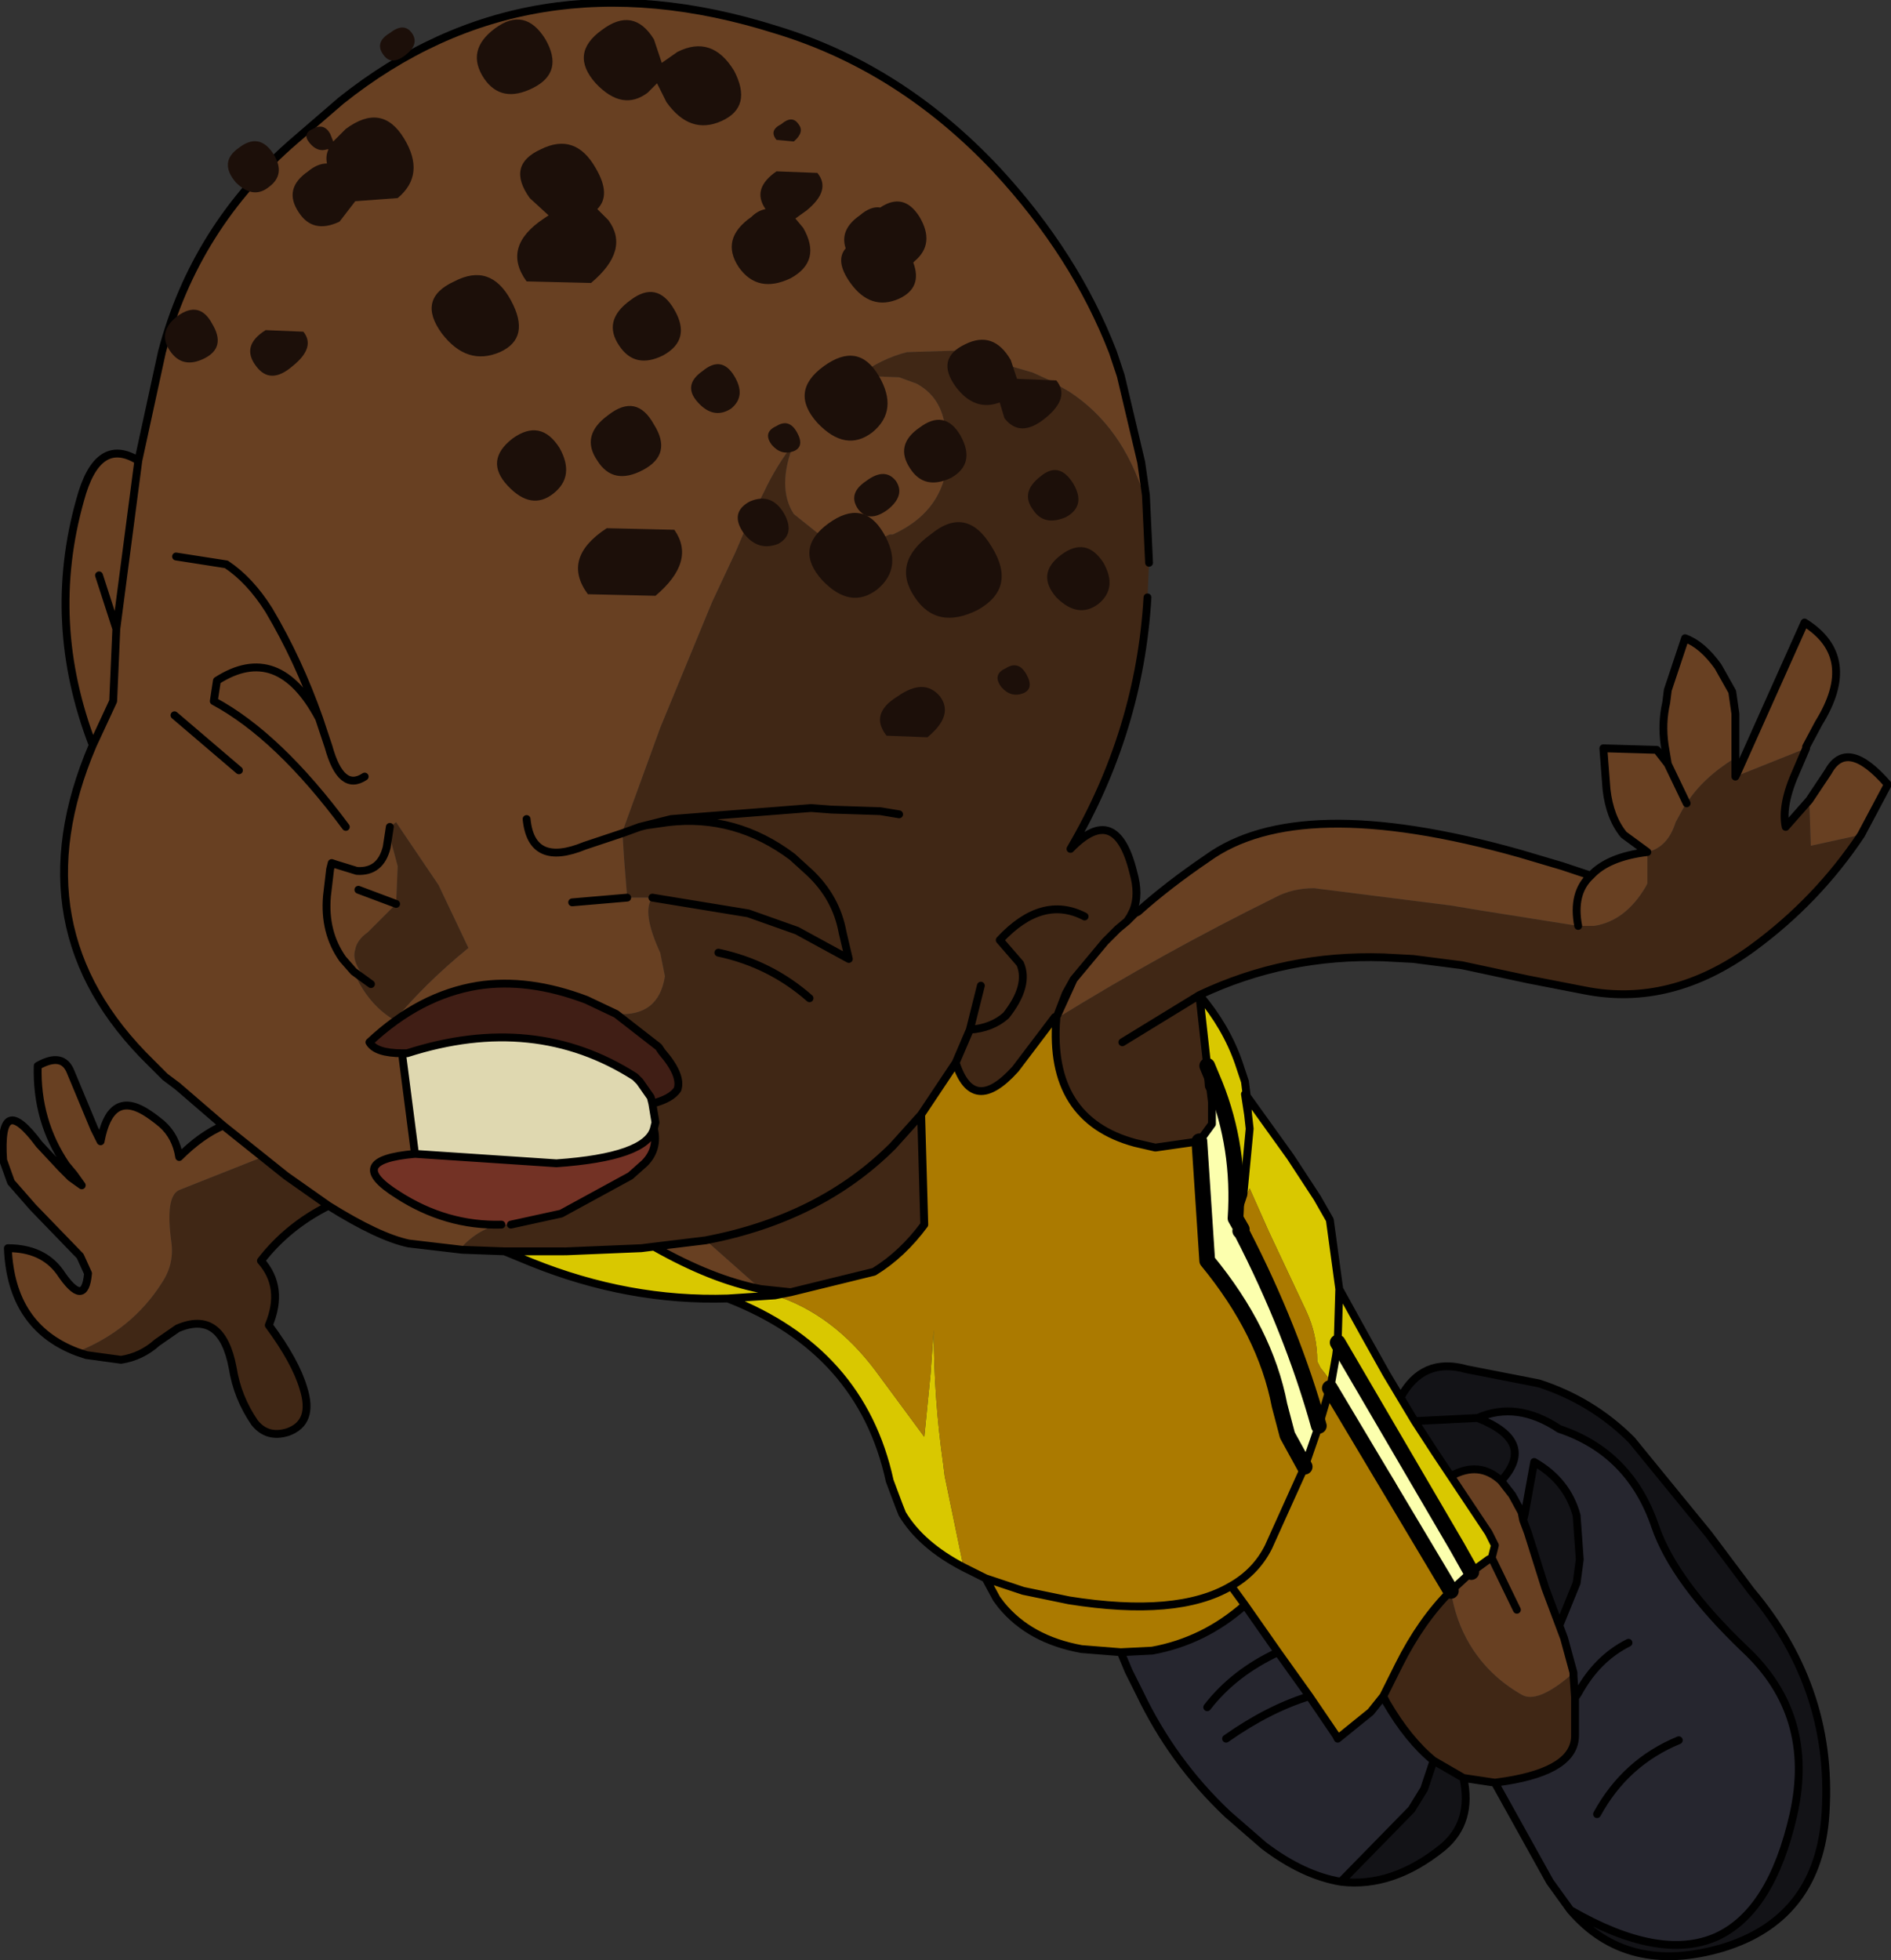 <?xml version="1.0" encoding="UTF-8" standalone="no"?>
<svg xmlns:xlink="http://www.w3.org/1999/xlink" height="62.35px" width="60.15px" xmlns="http://www.w3.org/2000/svg">
  <rect width="100%" height="100%" fill="#333333" stroke="none"/>
  <g transform="matrix(1.0, 0.0, 0.0, 1.0, 9.6, -17.7)">
    <path d="M44.05 43.25 Q44.55 42.45 45.6 41.8 L45.6 42.35 45.6 42.4 47.85 41.5 47.55 42.2 Q47.05 43.3 47.2 44.0 L47.95 43.15 48.0 44.6 49.6 44.25 Q48.2 46.35 46.15 47.85 43.55 49.75 40.8 49.2 L39.0 48.85 36.9 48.4 35.35 48.2 34.4 48.15 Q31.3 48.05 28.55 49.35 L28.8 51.6 28.85 52.25 28.9 52.35 28.9 52.9 28.95 53.45 28.55 54.0 27.15 54.2 26.5 54.05 Q23.75 53.3 24.0 50.1 27.4 48.0 30.95 46.25 31.5 45.95 32.2 45.95 L36.55 46.5 37.45 46.65 40.6 47.15 41.1 47.15 Q42.1 47.0 42.75 45.9 L42.8 45.8 42.8 44.8 Q43.45 44.65 43.7 43.85 L44.0 43.3 44.05 43.25 M37.95 74.4 L36.95 74.25 36.0 73.7 Q35.2 73.05 34.5 71.85 L34.4 71.65 34.9 70.65 Q35.6 69.25 36.55 68.3 36.7 69.25 37.15 70.0 37.75 71.0 38.8 71.6 39.3 71.9 40.4 70.95 L40.45 71.0 40.5 71.7 40.5 72.8 40.5 72.9 Q40.5 74.0 38.3 74.35 L37.95 74.4 M6.45 57.5 L5.1 57.45 5.05 57.4 Q5.65 56.75 6.35 56.65 L6.65 56.65 8.25 56.3 10.45 55.1 10.9 54.7 Q11.35 54.25 11.2 53.6 L11.25 53.4 11.15 52.8 Q11.75 52.65 11.95 52.35 12.1 51.9 11.45 51.15 L11.35 51.0 10.0 49.95 Q11.35 50.05 11.55 48.75 L11.4 48.0 Q10.8 46.7 11.15 46.25 L10.35 46.25 10.25 45.0 10.2 44.2 10.2 44.15 11.4 40.85 13.05 36.85 13.8 35.25 14.1 34.55 14.7 33.35 Q15.1 32.5 15.65 31.8 L15.7 31.7 15.65 31.8 Q15.1 33.2 15.65 34.05 L16.4 34.65 16.75 34.8 18.35 34.85 18.7 34.7 18.8 34.7 Q20.55 33.9 20.55 32.05 L20.5 31.45 20.45 31.2 Q20.3 30.3 19.55 29.9 L19.0 29.7 17.7 29.65 Q18.45 29.1 19.25 28.9 L20.85 28.85 23.25 29.55 23.8 29.8 24.05 29.95 24.4 30.15 Q26.1 31.25 26.8 33.5 L26.85 33.8 26.95 35.6 26.9 36.7 Q26.65 40.95 24.45 44.7 25.9 43.2 26.45 45.45 26.65 46.15 26.45 46.65 L26.35 46.85 26.25 47.0 25.95 47.25 25.55 47.65 24.55 48.85 24.3 49.3 24.05 49.95 23.95 50.05 22.7 51.7 Q21.35 53.2 20.8 51.5 L19.7 53.15 19.8 56.65 Q19.1 57.6 18.2 58.15 L15.55 58.8 14.6 58.7 12.85 57.15 Q16.5 56.45 18.8 54.15 L19.7 53.15 18.8 54.15 Q16.5 56.45 12.85 57.15 L11.2 57.35 10.8 57.4 8.4 57.5 8.35 57.5 6.45 57.5 M0.85 56.05 Q-0.45 56.7 -1.3 57.8 -0.55 58.65 -1.05 59.85 -0.2 61.0 0.05 61.85 0.4 62.95 -0.45 63.25 -1.1 63.45 -1.5 62.95 -2.05 62.15 -2.2 61.2 -2.55 59.35 -3.95 59.95 L-4.6 60.4 Q-5.1 60.85 -5.75 60.95 L-6.85 60.8 -7.15 60.7 Q-5.4 60.0 -4.45 58.5 -4.05 57.9 -4.15 57.2 -4.35 55.75 -3.9 55.55 L-1.25 54.5 -0.5 55.1 0.85 56.05 M26.1 50.85 L28.55 49.35 26.1 50.85 M19.0 43.6 L18.4 43.5 16.85 43.45 16.2 43.4 11.75 43.75 10.95 43.95 10.75 44.0 10.2 44.2 10.75 44.0 10.95 43.95 11.75 43.75 16.2 43.4 16.85 43.45 18.4 43.5 19.0 43.6 M1.65 48.6 L2.2 49.0 Q1.55 48.35 1.7 47.9 1.75 47.6 2.1 47.35 L3.0 46.45 3.05 45.25 2.85 44.5 2.8 44.0 3.0 43.85 3.2 44.15 4.35 45.85 5.3 47.85 Q3.95 48.95 2.95 50.15 2.1 49.65 1.65 48.6 M10.95 43.95 L11.65 43.85 Q13.8 43.6 15.6 44.95 L16.15 45.45 Q17.0 46.25 17.2 47.35 L17.4 48.2 15.75 47.3 14.2 46.75 11.15 46.25 14.2 46.75 15.75 47.3 17.4 48.2 17.2 47.35 Q17.0 46.25 16.15 45.45 L15.6 44.95 Q13.8 43.6 11.65 43.85 L10.95 43.95 M16.15 49.45 Q14.9 48.35 13.25 48.0 14.9 48.35 16.15 49.45 M24.9 46.85 Q23.55 46.15 22.2 47.6 L22.85 48.35 Q23.15 49.05 22.4 50.0 21.95 50.4 21.25 50.45 L21.6 49.05 21.25 50.45 Q21.95 50.4 22.4 50.0 23.15 49.05 22.85 48.35 L22.2 47.6 Q23.55 46.15 24.9 46.85 M21.25 50.45 L20.8 51.5 21.25 50.45" fill="#402715" fill-rule="evenodd" stroke="none"/>
    <path d="M43.45 42.0 L43.35 41.4 Q43.25 40.7 43.4 40.05 L43.45 39.65 44.0 38.0 Q44.55 38.2 45.05 38.9 L45.5 39.7 45.6 40.4 45.6 42.35 45.6 41.8 Q44.55 42.45 44.05 43.25 L43.45 42.0 44.05 43.25 44.0 43.3 43.7 43.85 Q43.45 44.65 42.8 44.8 L42.8 45.8 42.75 45.9 Q42.1 47.0 41.1 47.15 L40.6 47.15 37.45 46.65 36.55 46.5 32.2 45.95 Q31.5 45.95 30.95 46.25 27.4 48.0 24.0 50.1 L24.05 49.95 24.55 48.85 25.55 47.65 25.95 47.25 26.25 47.0 26.5 46.75 26.6 46.7 Q27.55 45.85 28.8 45.0 30.25 43.95 32.7 43.9 35.2 43.85 38.75 44.85 L40.1 45.25 41.0 45.55 Q41.55 44.95 42.8 44.8 L42.05 44.25 Q41.6 43.7 41.5 42.8 L41.4 41.5 43.1 41.55 43.45 42.0 M45.6 42.4 L45.65 42.3 47.8 37.5 Q49.55 38.6 48.25 40.7 L47.85 41.45 47.85 41.5 45.6 42.4 M47.95 43.15 L48.55 42.25 Q49.15 41.15 50.45 42.65 L49.6 44.25 48.0 44.6 47.95 43.15 M5.1 57.45 L3.4 57.25 Q2.45 57.05 0.85 56.05 L-0.5 55.1 -1.25 54.5 -3.9 55.55 Q-4.35 55.75 -4.15 57.2 -4.05 57.9 -4.45 58.5 -5.4 60.0 -7.15 60.7 -9.25 59.9 -9.35 57.4 -8.25 57.4 -7.7 58.15 -6.9 59.35 -6.8 58.2 L-7.05 57.65 -8.55 56.1 -9.25 55.3 -9.5 54.6 Q-9.65 52.35 -8.35 54.1 L-7.65 54.85 -7.6 54.9 -7.35 55.15 -7.0 55.4 -7.25 55.05 -7.5 54.75 Q-8.45 53.35 -8.4 51.6 -7.6 51.15 -7.35 51.8 L-6.6 53.6 -6.4 54.0 Q-6.1 52.4 -5.0 53.05 -4.75 53.2 -4.45 53.45 -4.0 53.85 -3.9 54.5 -3.2 53.8 -2.5 53.5 L-3.95 52.25 -4.35 51.95 -4.8 51.5 Q-9.15 47.25 -6.65 41.4 -8.15 37.5 -7.05 33.6 -6.5 31.55 -5.2 32.35 L-4.45 28.9 Q-3.4 24.9 -0.2 22.15 L1.25 20.9 Q7.2 16.15 15.1 18.65 19.05 19.85 22.1 23.1 24.6 25.8 25.8 28.9 L26.05 29.65 26.7 32.4 26.85 33.45 26.95 35.6 26.85 33.8 26.8 33.5 Q26.1 31.25 24.4 30.15 L24.05 29.95 23.8 29.8 23.25 29.55 20.85 28.85 19.25 28.9 Q18.45 29.1 17.7 29.65 L19.0 29.7 19.55 29.9 Q20.3 30.3 20.45 31.2 L20.5 31.45 20.55 32.05 Q20.55 33.9 18.8 34.7 L18.7 34.7 18.35 34.85 16.75 34.8 16.4 34.65 15.65 34.05 Q15.1 33.2 15.65 31.8 L15.7 31.7 15.65 31.8 Q15.1 32.5 14.7 33.35 L14.1 34.55 13.8 35.25 13.05 36.85 11.4 40.85 10.2 44.15 10.2 44.2 9.0 44.6 Q7.3 45.3 7.15 43.75 7.3 45.3 9.0 44.6 L10.2 44.2 10.25 45.0 10.35 46.25 11.15 46.25 Q10.8 46.7 11.4 48.0 L11.55 48.75 Q11.35 50.05 10.0 49.95 L9.05 49.5 Q7.2 48.8 5.6 49.05 3.75 49.35 2.15 50.85 2.35 51.2 3.2 51.2 L3.2 51.3 3.6 54.4 Q1.3 54.6 3.05 55.7 4.6 56.7 6.35 56.65 5.65 56.75 5.05 57.4 L5.1 57.45 M28.95 53.45 L28.9 52.9 28.9 52.35 28.95 52.75 28.95 52.85 28.95 53.45 M40.6 47.15 Q40.4 46.1 41.0 45.55 40.4 46.1 40.6 47.15 M1.65 48.6 L1.3 48.2 Q0.7 47.35 0.8 46.2 L0.9 45.35 0.95 45.15 1.1 45.2 1.75 45.4 Q2.5 45.45 2.7 44.65 L2.8 44.0 2.7 44.65 Q2.5 45.45 1.75 45.4 L1.1 45.2 0.95 45.15 0.9 45.35 0.8 46.2 Q0.7 47.35 1.3 48.2 L1.65 48.6 Q2.1 49.65 2.95 50.15 3.95 48.95 5.3 47.85 L4.35 45.85 3.2 44.15 3.0 43.85 2.8 44.0 2.85 44.5 3.05 45.25 3.0 46.45 2.1 47.35 Q1.75 47.6 1.7 47.9 1.55 48.35 2.2 49.0 L1.65 48.6 M1.4 44.0 Q-0.75 41.1 -2.8 40.0 L-2.7 39.35 Q-0.75 38.1 0.55 40.55 L0.85 41.45 Q1.25 42.9 2.0 42.4 1.25 42.9 0.85 41.45 L0.55 40.55 Q-0.75 38.1 -2.7 39.35 L-2.8 40.0 Q-0.75 41.1 1.4 44.0 M1.8 46.0 L3.0 46.45 1.8 46.0 M8.6 46.4 L10.35 46.25 8.6 46.4 M36.55 68.3 L37.2 67.7 37.75 67.3 37.85 67.25 37.95 66.85 37.75 66.45 36.55 64.65 Q37.45 64.15 38.15 64.8 L38.5 65.25 38.8 65.8 38.85 66.05 39.0 66.45 39.55 68.2 40.0 69.4 40.15 69.8 40.45 70.9 40.45 71.0 40.4 70.95 Q39.3 71.9 38.8 71.6 37.75 71.0 37.15 70.0 36.7 69.25 36.55 68.3 M24.05 49.95 L24.0 50.05 23.95 50.05 24.05 49.95 M38.65 68.9 L37.85 67.25 38.65 68.9 M12.85 57.15 L14.6 58.7 Q13.05 58.4 11.2 57.35 L12.85 57.15 M-1.25 54.5 L-2.5 53.5 -1.25 54.5 M-5.9 37.7 L-6.45 36.0 -5.9 37.7 -5.2 32.35 -5.9 37.7 -6.0 40.0 -6.65 41.4 -6.0 40.0 -5.9 37.7 M-4.05 40.45 L-2.0 42.2 -4.05 40.45 M-4.0 35.4 L-2.4 35.65 Q-1.65 36.15 -1.05 37.1 -0.1 38.7 0.55 40.55 -0.1 38.7 -1.05 37.1 -1.65 36.15 -2.4 35.65 L-4.0 35.4" fill="#684022" fill-rule="evenodd" stroke="none"/>
    <path d="M28.55 49.35 Q29.4 50.35 29.8 51.5 L30.0 52.1 30.05 52.5 30.0 52.5 30.1 53.15 30.05 52.55 31.45 54.5 32.3 55.8 32.7 56.5 33.0 58.7 33.8 60.15 34.5 61.4 34.95 62.15 35.4 62.9 36.05 63.9 36.55 64.65 37.75 66.45 37.95 66.85 37.85 67.25 37.75 67.3 37.2 67.7 36.75 66.9 32.95 60.4 32.9 60.8 32.75 61.65 32.4 61.2 32.3 61.0 Q32.3 60.15 31.95 59.4 L30.75 56.85 30.15 55.5 29.7 56.45 29.95 55.7 30.15 53.6 30.1 53.15 30.15 53.6 29.95 55.7 29.7 56.45 Q29.85 54.2 29.05 52.2 L28.85 52.25 28.8 51.6 28.55 49.35 M21.05 67.55 Q19.7 66.85 19.1 65.85 L19.0 65.6 18.7 64.8 Q17.8 60.65 13.55 59.0 10.4 59.1 7.3 57.85 L6.45 57.5 8.35 57.5 8.4 57.5 10.8 57.4 11.2 57.35 Q13.05 58.4 14.6 58.7 L15.55 58.8 15.05 58.9 Q16.9 59.5 18.25 61.3 L19.8 63.4 20.0 61.4 20.1 60.0 Q20.1 62.15 20.4 64.25 L20.45 64.65 21.05 67.55 M29.9 56.8 L29.9 56.9 29.85 56.85 29.9 56.8 M33.0 58.7 L32.95 60.4 33.0 58.7 M28.8 51.6 L29.05 52.2 28.8 51.6 M13.55 59.0 L15.05 58.9 13.55 59.0" fill="#d9c800" fill-rule="evenodd" stroke="none"/>
    <path d="M28.55 54.0 L28.95 53.45 28.95 52.85 28.95 52.75 28.9 52.35 28.85 52.25 29.05 52.2 Q29.85 54.2 29.7 56.45 L29.9 56.8 29.85 56.85 29.9 56.9 Q31.5 60.0 32.35 63.05 L31.9 64.35 31.35 63.35 31.1 62.4 Q30.65 60.05 28.8 57.8 L28.55 54.0 M32.7 61.85 L32.75 61.65 32.9 60.8 32.95 60.4 36.75 66.9 37.2 67.7 36.55 68.3 36.2 67.55 34.75 64.8 33.0 62.05 32.8 61.75 32.7 61.85" fill="#fcffae" fill-rule="evenodd" stroke="none"/>
    <path d="M26.05 70.25 L24.8 70.15 Q23.15 69.85 22.25 68.75 L22.1 68.55 21.75 67.9 21.05 67.55 20.45 64.65 20.4 64.25 Q20.1 62.15 20.1 60.0 L20.0 61.4 19.8 63.4 18.25 61.3 Q16.9 59.5 15.05 58.9 L15.55 58.8 18.2 58.15 Q19.1 57.6 19.8 56.65 L19.7 53.15 20.8 51.5 Q21.35 53.2 22.7 51.7 L23.95 50.05 24.0 50.1 Q23.75 53.3 26.5 54.05 L27.15 54.2 28.55 54.0 28.8 57.8 Q30.65 60.05 31.1 62.4 L31.35 63.35 31.9 64.35 32.35 63.05 Q31.5 60.0 29.9 56.9 L29.9 56.8 29.7 56.45 30.15 55.5 30.75 56.85 31.95 59.4 Q32.3 60.15 32.3 61.0 L32.4 61.2 32.75 61.65 32.7 61.85 32.8 61.75 33.0 62.05 34.75 64.8 36.2 67.55 36.55 68.3 Q35.6 69.25 34.9 70.65 L34.4 71.65 34.0 72.15 32.95 73.0 32.9 72.9 32.05 71.65 31.05 70.25 30.7 69.75 30.0 68.75 Q28.7 69.9 27.05 70.2 L26.05 70.25 M32.7 61.85 L32.6 62.2 32.35 63.05 32.6 62.2 32.7 61.85 36.55 68.3 32.7 61.85 M21.75 67.9 L22.65 68.2 22.95 68.3 24.4 68.6 Q27.85 69.15 29.55 68.15 L29.6 68.2 30.0 68.75 29.6 68.2 29.55 68.15 Q27.85 69.15 24.4 68.6 L22.95 68.3 22.65 68.2 21.75 67.9 M29.55 68.15 Q30.35 67.7 30.75 66.9 L31.9 64.35 30.75 66.9 Q30.35 67.7 29.55 68.15" fill="#ab7a00" fill-rule="evenodd" stroke="none"/>
    <path d="M34.95 62.15 Q35.65 60.85 37.05 61.25 L39.35 61.7 Q41.05 62.25 42.3 63.5 L44.75 66.5 46.1 68.3 Q48.8 71.5 48.45 75.6 48.15 78.75 45.2 79.65 42.15 80.55 40.35 78.45 43.2 80.1 45.0 79.3 46.75 78.5 47.45 75.4 48.15 72.25 45.9 70.15 43.65 68.0 43.05 66.25 42.25 63.9 40.0 63.15 38.65 62.25 37.4 62.8 39.3 63.55 38.15 64.8 37.45 64.15 36.55 64.65 L36.05 63.9 35.4 62.9 37.4 62.8 35.4 62.9 34.95 62.15 M36.95 74.25 Q37.25 75.65 36.3 76.45 34.7 77.75 33.05 77.55 L35.3 75.25 35.7 74.6 36.0 73.7 36.95 74.25 M38.9 65.85 L39.2 64.2 Q40.25 64.8 40.55 65.9 L40.65 67.3 40.55 68.05 40.0 69.4 39.55 68.2 39.0 66.45 38.85 66.05 38.9 65.85" fill="#131317" fill-rule="evenodd" stroke="none"/>
    <path d="M40.35 78.45 L39.7 77.55 37.95 74.4 38.3 74.35 Q40.5 74.0 40.5 72.9 L40.5 72.8 40.5 71.7 40.45 71.0 40.45 70.9 40.15 69.8 40.0 69.4 40.55 68.05 40.65 67.3 40.55 65.9 Q40.25 64.8 39.2 64.2 L38.9 65.85 38.8 65.8 38.5 65.25 38.15 64.8 Q39.3 63.55 37.4 62.8 38.65 62.25 40.0 63.15 42.25 63.9 43.05 66.25 43.65 68.0 45.9 70.15 48.15 72.25 47.45 75.4 46.75 78.5 45.0 79.3 43.2 80.1 40.35 78.45 M33.05 77.55 Q31.85 77.35 30.6 76.4 L29.45 75.4 Q27.7 73.75 26.65 71.55 L26.3 70.85 26.05 70.25 27.05 70.2 Q28.7 69.9 30.0 68.75 L30.7 69.75 31.05 70.25 32.05 71.65 32.9 72.9 32.95 73.0 34.0 72.15 34.4 71.65 34.5 71.85 Q35.2 73.05 36.0 73.7 L35.7 74.6 35.3 75.25 33.05 77.55 M42.2 69.95 Q41.2 70.45 40.6 71.55 L40.5 71.7 40.6 71.55 Q41.2 70.45 42.2 69.95 M29.4 73.0 Q30.75 72.05 32.05 71.65 30.75 72.05 29.4 73.0 M28.8 72.0 Q29.65 70.9 31.05 70.25 29.65 70.9 28.8 72.0 M43.8 73.05 Q42.1 73.75 41.2 75.4 42.1 73.75 43.8 73.05" fill="#26262f" fill-rule="evenodd" stroke="none"/>
    <path d="M3.2 51.2 L3.35 51.2 Q7.4 49.9 10.6 51.95 L10.75 52.1 11.1 52.6 11.15 52.8 11.25 53.4 11.2 53.6 Q10.95 54.5 8.1 54.7 L3.6 54.4 3.2 51.3 3.2 51.2" fill="#dfd8b0" fill-rule="evenodd" stroke="none"/>
    <path d="M11.15 52.8 L11.1 52.6 10.75 52.1 10.6 51.95 Q7.4 49.9 3.35 51.2 L3.2 51.2 Q2.35 51.2 2.15 50.85 3.75 49.35 5.6 49.05 7.2 48.8 9.05 49.5 L10.0 49.95 11.35 51.0 11.45 51.15 Q12.1 51.9 11.95 52.35 11.75 52.65 11.15 52.8" fill="#401e15" fill-rule="evenodd" stroke="none"/>
    <path d="M3.6 54.4 L8.1 54.7 Q10.95 54.5 11.2 53.6 11.35 54.25 10.9 54.7 L10.45 55.1 8.25 56.3 6.65 56.65 6.35 56.65 Q4.6 56.7 3.05 55.7 1.3 54.6 3.6 54.4" fill="#733225" fill-rule="evenodd" stroke="none"/>
    <path d="M45.6 42.35 L45.6 40.4 45.5 39.7 45.05 38.9 Q44.55 38.2 44.0 38.0 L43.45 39.65 43.4 40.05 Q43.25 40.7 43.35 41.4 L43.45 42.0 44.05 43.25 M45.6 42.35 L45.6 42.4 45.65 42.3 47.8 37.5 Q49.55 38.6 48.25 40.7 L47.85 41.45 47.85 41.5 47.55 42.2 Q47.05 43.3 47.2 44.0 L47.95 43.15 48.55 42.25 Q49.15 41.15 50.45 42.65 L49.6 44.25 Q48.2 46.35 46.15 47.85 43.55 49.75 40.8 49.2 L39.0 48.85 36.9 48.4 35.35 48.2 34.4 48.15 Q31.3 48.05 28.55 49.35 29.4 50.35 29.8 51.5 L30.0 52.1 30.05 52.5 30.05 52.55 31.45 54.5 32.3 55.8 32.7 56.5 33.0 58.7 33.8 60.15 34.5 61.4 34.95 62.15 Q35.65 60.85 37.05 61.25 L39.35 61.7 Q41.05 62.25 42.3 63.5 L44.75 66.5 46.1 68.3 Q48.8 71.5 48.45 75.6 48.15 78.75 45.2 79.65 42.15 80.55 40.35 78.45 L39.7 77.55 37.95 74.4 36.95 74.25 Q37.25 75.65 36.3 76.45 34.7 77.75 33.05 77.55 31.85 77.35 30.6 76.4 L29.45 75.4 Q27.7 73.75 26.65 71.55 L26.3 70.85 26.05 70.25 24.8 70.15 Q23.15 69.85 22.25 68.75 L22.1 68.55 21.75 67.9 21.05 67.55 Q19.7 66.85 19.1 65.85 L19.0 65.6 18.7 64.8 Q17.8 60.65 13.55 59.0 10.4 59.1 7.3 57.85 L6.45 57.5 5.1 57.45 3.4 57.25 Q2.45 57.05 0.85 56.05 -0.45 56.7 -1.3 57.8 -0.55 58.65 -1.05 59.85 -0.2 61.0 0.05 61.85 0.4 62.95 -0.45 63.25 -1.1 63.45 -1.5 62.95 -2.05 62.15 -2.2 61.2 -2.55 59.35 -3.95 59.95 L-4.6 60.4 Q-5.1 60.85 -5.75 60.95 L-6.85 60.8 -7.15 60.7 Q-9.25 59.9 -9.35 57.4 -8.25 57.4 -7.7 58.15 -6.9 59.35 -6.8 58.2 L-7.05 57.65 -8.55 56.1 -9.25 55.3 -9.5 54.6 Q-9.65 52.35 -8.35 54.1 L-7.65 54.85 -7.6 54.9 -7.35 55.15 -7.0 55.4 -7.25 55.05 -7.5 54.75 Q-8.45 53.35 -8.4 51.6 -7.6 51.15 -7.35 51.8 L-6.6 53.6 -6.4 54.0 Q-6.1 52.4 -5.0 53.05 -4.75 53.2 -4.45 53.45 -4.0 53.85 -3.9 54.5 -3.2 53.8 -2.5 53.5 L-3.95 52.25 -4.35 51.95 -4.8 51.5 Q-9.15 47.25 -6.65 41.4 -8.15 37.5 -7.05 33.6 -6.5 31.55 -5.2 32.35 L-4.45 28.9 Q-3.4 24.9 -0.2 22.15 L1.25 20.9 Q7.2 16.15 15.1 18.65 19.05 19.85 22.1 23.1 24.6 25.8 25.8 28.9 L26.05 29.65 26.7 32.4 26.85 33.45 26.95 35.6 M26.9 36.7 Q26.65 40.95 24.45 44.7 25.9 43.2 26.45 45.45 26.65 46.15 26.45 46.65 L26.6 46.7 Q27.55 45.85 28.8 45.0 30.25 43.95 32.7 43.9 35.2 43.85 38.75 44.85 L40.1 45.25 41.0 45.55 Q41.55 44.95 42.8 44.8 L42.05 44.25 Q41.6 43.7 41.5 42.8 L41.4 41.5 43.1 41.55 43.45 42.0 M24.0 50.1 Q23.75 53.3 26.5 54.05 L27.15 54.2 28.55 54.0 28.95 53.45 28.95 52.85 28.95 52.75 28.9 52.35 28.85 52.25 28.8 51.6 28.55 49.35 26.1 50.85 M41.0 45.55 Q40.4 46.1 40.6 47.15 M10.2 44.2 L10.75 44.0 10.95 43.95 11.75 43.75 16.2 43.4 16.85 43.45 18.4 43.5 19.0 43.6 M2.0 42.4 Q1.25 42.9 0.85 41.45 L0.55 40.55 Q-0.75 38.1 -2.7 39.35 L-2.8 40.0 Q-0.75 41.1 1.4 44.0 M2.8 44.0 L2.7 44.65 Q2.5 45.45 1.75 45.4 L1.1 45.2 0.95 45.15 0.9 45.35 0.8 46.2 Q0.7 47.35 1.3 48.2 L1.65 48.6 2.2 49.0 M3.0 46.45 L1.8 46.0 M7.15 43.75 Q7.3 45.3 9.0 44.6 L10.2 44.2 M11.15 46.25 L14.2 46.75 15.75 47.3 17.4 48.2 17.2 47.35 Q17.0 46.25 16.15 45.45 L15.6 44.95 Q13.8 43.6 11.65 43.85 L10.95 43.95 M13.25 48.0 Q14.9 48.35 16.15 49.45 M10.35 46.25 L8.6 46.4 M24.55 48.85 L24.3 49.3 24.05 49.95 24.55 48.85 25.55 47.65 25.95 47.25 26.25 47.0 26.35 46.85 26.45 46.65 M21.6 49.05 L21.25 50.45 Q21.95 50.4 22.4 50.0 23.15 49.05 22.85 48.35 L22.2 47.6 Q23.55 46.15 24.9 46.85 M26.6 46.7 L26.5 46.75 26.25 47.0 M32.35 63.05 L32.6 62.2 32.7 61.85 32.75 61.65 32.9 60.8 32.95 60.4 33.0 58.7 M36.55 68.3 L37.2 67.7 37.75 67.3 37.85 67.25 37.95 66.85 37.75 66.45 36.55 64.65 Q37.45 64.15 38.15 64.8 39.3 63.55 37.4 62.8 L35.4 62.9 34.95 62.15 M30.0 52.5 L30.05 52.55 30.1 53.15 30.15 53.6 29.95 55.7 29.7 56.45 M30.0 52.5 L30.1 53.15 M24.0 50.1 L24.0 50.05 24.05 49.95 24.0 50.05 23.95 50.05 22.7 51.7 Q21.35 53.2 20.8 51.5 L19.7 53.15 19.8 56.65 Q19.1 57.6 18.2 58.15 L15.55 58.8 15.05 58.9 13.55 59.0 M20.8 51.5 L21.25 50.45 M31.9 64.35 L32.35 63.05 M30.0 68.75 L29.6 68.2 29.55 68.15 Q27.85 69.15 24.4 68.6 L22.95 68.3 22.65 68.2 21.75 67.9 M31.05 70.25 L30.7 69.75 30.0 68.75 Q28.7 69.9 27.05 70.2 L26.05 70.25 M35.4 62.9 L36.05 63.9 36.55 64.65 M38.9 65.85 L39.2 64.2 Q40.25 64.8 40.55 65.9 L40.65 67.3 40.55 68.05 40.0 69.4 40.15 69.8 40.45 70.9 40.45 71.0 40.5 71.7 40.6 71.55 Q41.2 70.45 42.2 69.95 M38.8 65.8 L38.5 65.25 38.15 64.8 M38.85 66.05 L38.8 65.8 M40.0 69.4 L39.55 68.2 39.0 66.45 38.85 66.05 38.9 65.85 M40.35 78.45 Q43.2 80.1 45.0 79.3 46.75 78.5 47.45 75.4 48.15 72.25 45.9 70.15 43.65 68.0 43.05 66.25 42.25 63.9 40.0 63.15 38.65 62.25 37.4 62.8 M31.9 64.35 L30.75 66.9 Q30.35 67.7 29.55 68.15 M34.4 71.65 L34.9 70.65 Q35.6 69.25 36.55 68.3 M36.0 73.7 Q35.2 73.05 34.5 71.85 L34.4 71.65 34.0 72.15 32.95 73.0 32.9 72.9 32.05 71.65 Q30.75 72.05 29.4 73.0 M32.05 71.65 L31.05 70.25 Q29.65 70.9 28.8 72.0 M36.95 74.25 L36.0 73.7 35.7 74.6 35.3 75.25 33.05 77.55 M37.85 67.25 L38.65 68.9 M19.7 53.15 L18.8 54.15 Q16.5 56.45 12.85 57.15 L11.2 57.35 10.8 57.4 8.4 57.5 M14.6 58.7 L15.55 58.8 M11.15 52.8 L11.1 52.6 10.75 52.1 10.6 51.95 Q7.4 49.9 3.35 51.2 L3.2 51.2 3.2 51.3 3.6 54.4 8.1 54.7 Q10.95 54.5 11.2 53.6 L11.25 53.4 11.15 52.8 Q11.75 52.65 11.95 52.35 12.1 51.9 11.45 51.15 L11.35 51.0 10.0 49.95 9.05 49.5 Q7.2 48.8 5.6 49.05 3.75 49.35 2.15 50.85 2.35 51.2 3.2 51.2 M11.2 53.6 Q11.35 54.25 10.9 54.7 L10.45 55.1 8.25 56.3 6.65 56.65 M8.35 57.5 L6.45 57.5 M14.6 58.7 Q13.05 58.4 11.2 57.35 M6.35 56.65 Q4.6 56.7 3.05 55.7 1.3 54.6 3.6 54.4 M40.5 71.7 L40.5 72.8 40.5 72.9 Q40.5 74.0 38.3 74.35 L37.95 74.4 M41.2 75.4 Q42.1 73.75 43.8 73.05 M0.55 40.55 Q-0.1 38.7 -1.05 37.1 -1.65 36.15 -2.4 35.65 L-4.0 35.4 M-5.2 32.35 L-5.9 37.7 -6.0 40.0 -6.65 41.4 M-2.0 42.2 L-4.05 40.45 M-6.45 36.0 L-5.9 37.7 M-2.5 53.5 L-1.25 54.5 -0.5 55.1 0.85 56.05" fill="none" stroke="#000000" stroke-linecap="round" stroke-linejoin="round" stroke-width="0.25"/>
    <path d="M29.7 56.45 L29.9 56.8 29.85 56.85 29.9 56.9 Q31.5 60.0 32.35 63.05 M37.2 67.7 L36.75 66.9 32.95 60.4 M29.05 52.2 L28.8 51.6 M29.7 56.45 Q29.85 54.2 29.05 52.2 M28.55 54.0 L28.8 57.8 Q30.65 60.05 31.1 62.4 L31.35 63.35 31.9 64.35 M36.55 68.3 L32.7 61.85" fill="none" stroke="#000000" stroke-linecap="round" stroke-linejoin="round" stroke-width="0.5"/>
    <path d="M2.6 19.45 Q2.3 19.05 2.8 18.75 3.25 18.4 3.5 18.75 3.75 19.1 3.3 19.45 2.85 19.8 2.6 19.45 M1.0 22.2 L1.4 21.8 Q2.55 20.95 3.25 22.1 3.95 23.25 3.05 24.0 L1.7 24.1 1.2 24.75 Q0.35 25.15 -0.1 24.45 -0.6 23.7 0.2 23.15 0.5 22.9 0.8 22.9 0.75 22.65 0.85 22.45 L0.8 22.45 Q0.5 22.55 0.25 22.25 0.0 21.95 0.35 21.8 0.7 21.6 0.9 21.95 L1.0 22.2 M9.55 18.65 Q10.55 17.9 11.2 18.95 L11.45 19.7 11.95 19.35 Q13.05 18.8 13.75 19.95 14.35 21.1 13.35 21.55 12.35 22.0 11.6 20.95 L11.3 20.35 11.0 20.65 Q10.2 21.25 9.35 20.35 8.5 19.4 9.55 18.65 M6.15 18.6 Q7.1 17.9 7.75 18.95 8.35 20.0 7.35 20.5 6.35 21.0 5.8 20.2 5.2 19.3 6.15 18.6 M9.75 24.7 Q10.45 25.65 9.2 26.7 L7.15 26.65 Q6.35 25.55 7.7 24.65 L7.85 24.55 7.25 24.0 Q6.5 22.95 7.6 22.45 8.7 21.9 9.35 23.05 9.85 23.9 9.4 24.35 L9.75 24.7 M14.75 24.35 Q14.3 23.7 15.1 23.15 L16.4 23.2 Q16.85 23.75 16.05 24.4 L15.7 24.65 15.95 24.95 Q16.55 26.0 15.55 26.55 14.5 27.05 13.9 26.2 13.3 25.3 14.3 24.6 14.5 24.4 14.75 24.35 M19.65 24.6 Q20.15 25.45 19.5 26.0 L19.45 26.05 Q19.75 26.85 19.0 27.2 18.1 27.6 17.45 26.7 16.95 26.0 17.3 25.6 17.1 25.0 17.75 24.55 18.1 24.25 18.4 24.3 19.15 23.8 19.65 24.6 M15.8 21.65 Q16.0 21.9 15.65 22.2 L15.1 22.15 Q14.85 21.85 15.25 21.65 15.6 21.35 15.8 21.65 M18.35 29.65 Q19.0 30.75 18.15 31.45 17.3 32.1 16.4 31.15 15.5 30.15 16.6 29.35 17.7 28.55 18.35 29.65 M12.6 30.5 Q12.1 29.95 12.75 29.5 13.35 29.0 13.75 29.65 14.15 30.3 13.65 30.7 13.1 31.05 12.6 30.5 M11.85 27.55 Q12.4 28.5 11.5 29.0 10.6 29.45 10.1 28.7 9.55 27.9 10.45 27.25 11.3 26.6 11.85 27.55 M15.1 31.25 Q15.5 31.0 15.75 31.45 16.0 31.9 15.65 32.05 15.25 32.2 14.95 31.85 14.65 31.45 15.1 31.25 M10.85 32.65 Q9.9 33.15 9.4 32.35 8.85 31.55 9.75 30.9 10.65 30.2 11.2 31.2 11.8 32.15 10.85 32.65 M11.25 36.65 L9.1 36.6 Q8.25 35.45 9.7 34.5 L11.85 34.55 Q12.55 35.55 11.25 36.65 M14.05 34.65 Q13.6 34.0 14.25 33.65 14.95 33.35 15.35 34.05 15.7 34.7 15.15 35.0 14.5 35.25 14.05 34.65 M19.65 31.3 Q20.45 30.7 20.95 31.55 21.45 32.45 20.65 32.9 19.8 33.3 19.35 32.6 18.85 31.85 19.65 31.3 M18.65 33.9 Q18.05 34.35 17.7 33.9 17.35 33.4 17.95 33.0 18.55 32.55 18.9 33.0 19.2 33.45 18.65 33.9 M16.75 34.35 Q17.85 33.55 18.5 34.65 19.15 35.75 18.3 36.45 17.45 37.1 16.55 36.15 15.65 35.15 16.75 34.35 M20.0 34.7 Q21.15 33.75 21.95 35.1 22.75 36.4 21.5 37.1 20.2 37.75 19.5 36.7 18.75 35.6 20.0 34.7 M6.3 28.9 Q5.25 29.35 4.45 28.3 3.65 27.2 4.85 26.65 6.0 26.05 6.65 27.25 7.3 28.45 6.3 28.9 M8.0 33.4 Q7.3 33.95 6.55 33.15 5.8 32.35 6.7 31.65 7.6 31.0 8.2 31.95 8.7 32.85 8.0 33.4 M18.95 39.85 Q19.8 39.25 20.3 39.85 20.75 40.45 19.9 41.15 L18.6 41.1 Q18.05 40.4 18.95 39.85 M21.1 28.65 Q22.0 28.2 22.55 29.15 L22.75 29.75 24.0 29.8 Q24.45 30.35 23.65 31.0 22.85 31.65 22.35 31.0 L22.2 30.5 Q21.4 30.8 20.8 30.0 20.15 29.1 21.1 28.65 M24.15 35.35 Q24.95 34.75 25.5 35.6 25.95 36.4 25.35 36.9 24.7 37.4 24.0 36.7 23.35 35.95 24.15 35.35 M23.25 33.9 Q22.85 33.35 23.5 32.85 24.1 32.35 24.55 33.1 24.95 33.8 24.3 34.15 23.6 34.45 23.25 33.9 M22.25 39.55 Q21.95 39.15 22.4 38.95 22.8 38.7 23.05 39.15 23.3 39.6 22.95 39.75 22.55 39.9 22.25 39.55 M-1.05 23.65 Q-1.55 24.05 -2.1 23.5 -2.65 22.85 -2.0 22.4 -1.35 21.9 -0.9 22.6 -0.5 23.25 -1.05 23.65 M-1.45 29.35 Q-1.95 28.7 -1.15 28.2 L0.05 28.25 Q0.45 28.75 -0.3 29.35 -1.0 29.95 -1.45 29.35 M-3.1 29.1 Q-3.8 29.45 -4.2 28.85 -4.6 28.25 -3.95 27.75 -3.25 27.25 -2.85 28.0 -2.4 28.75 -3.1 29.1" fill="#1c0f09" fill-rule="evenodd" stroke="none"/>
  </g>
</svg>
